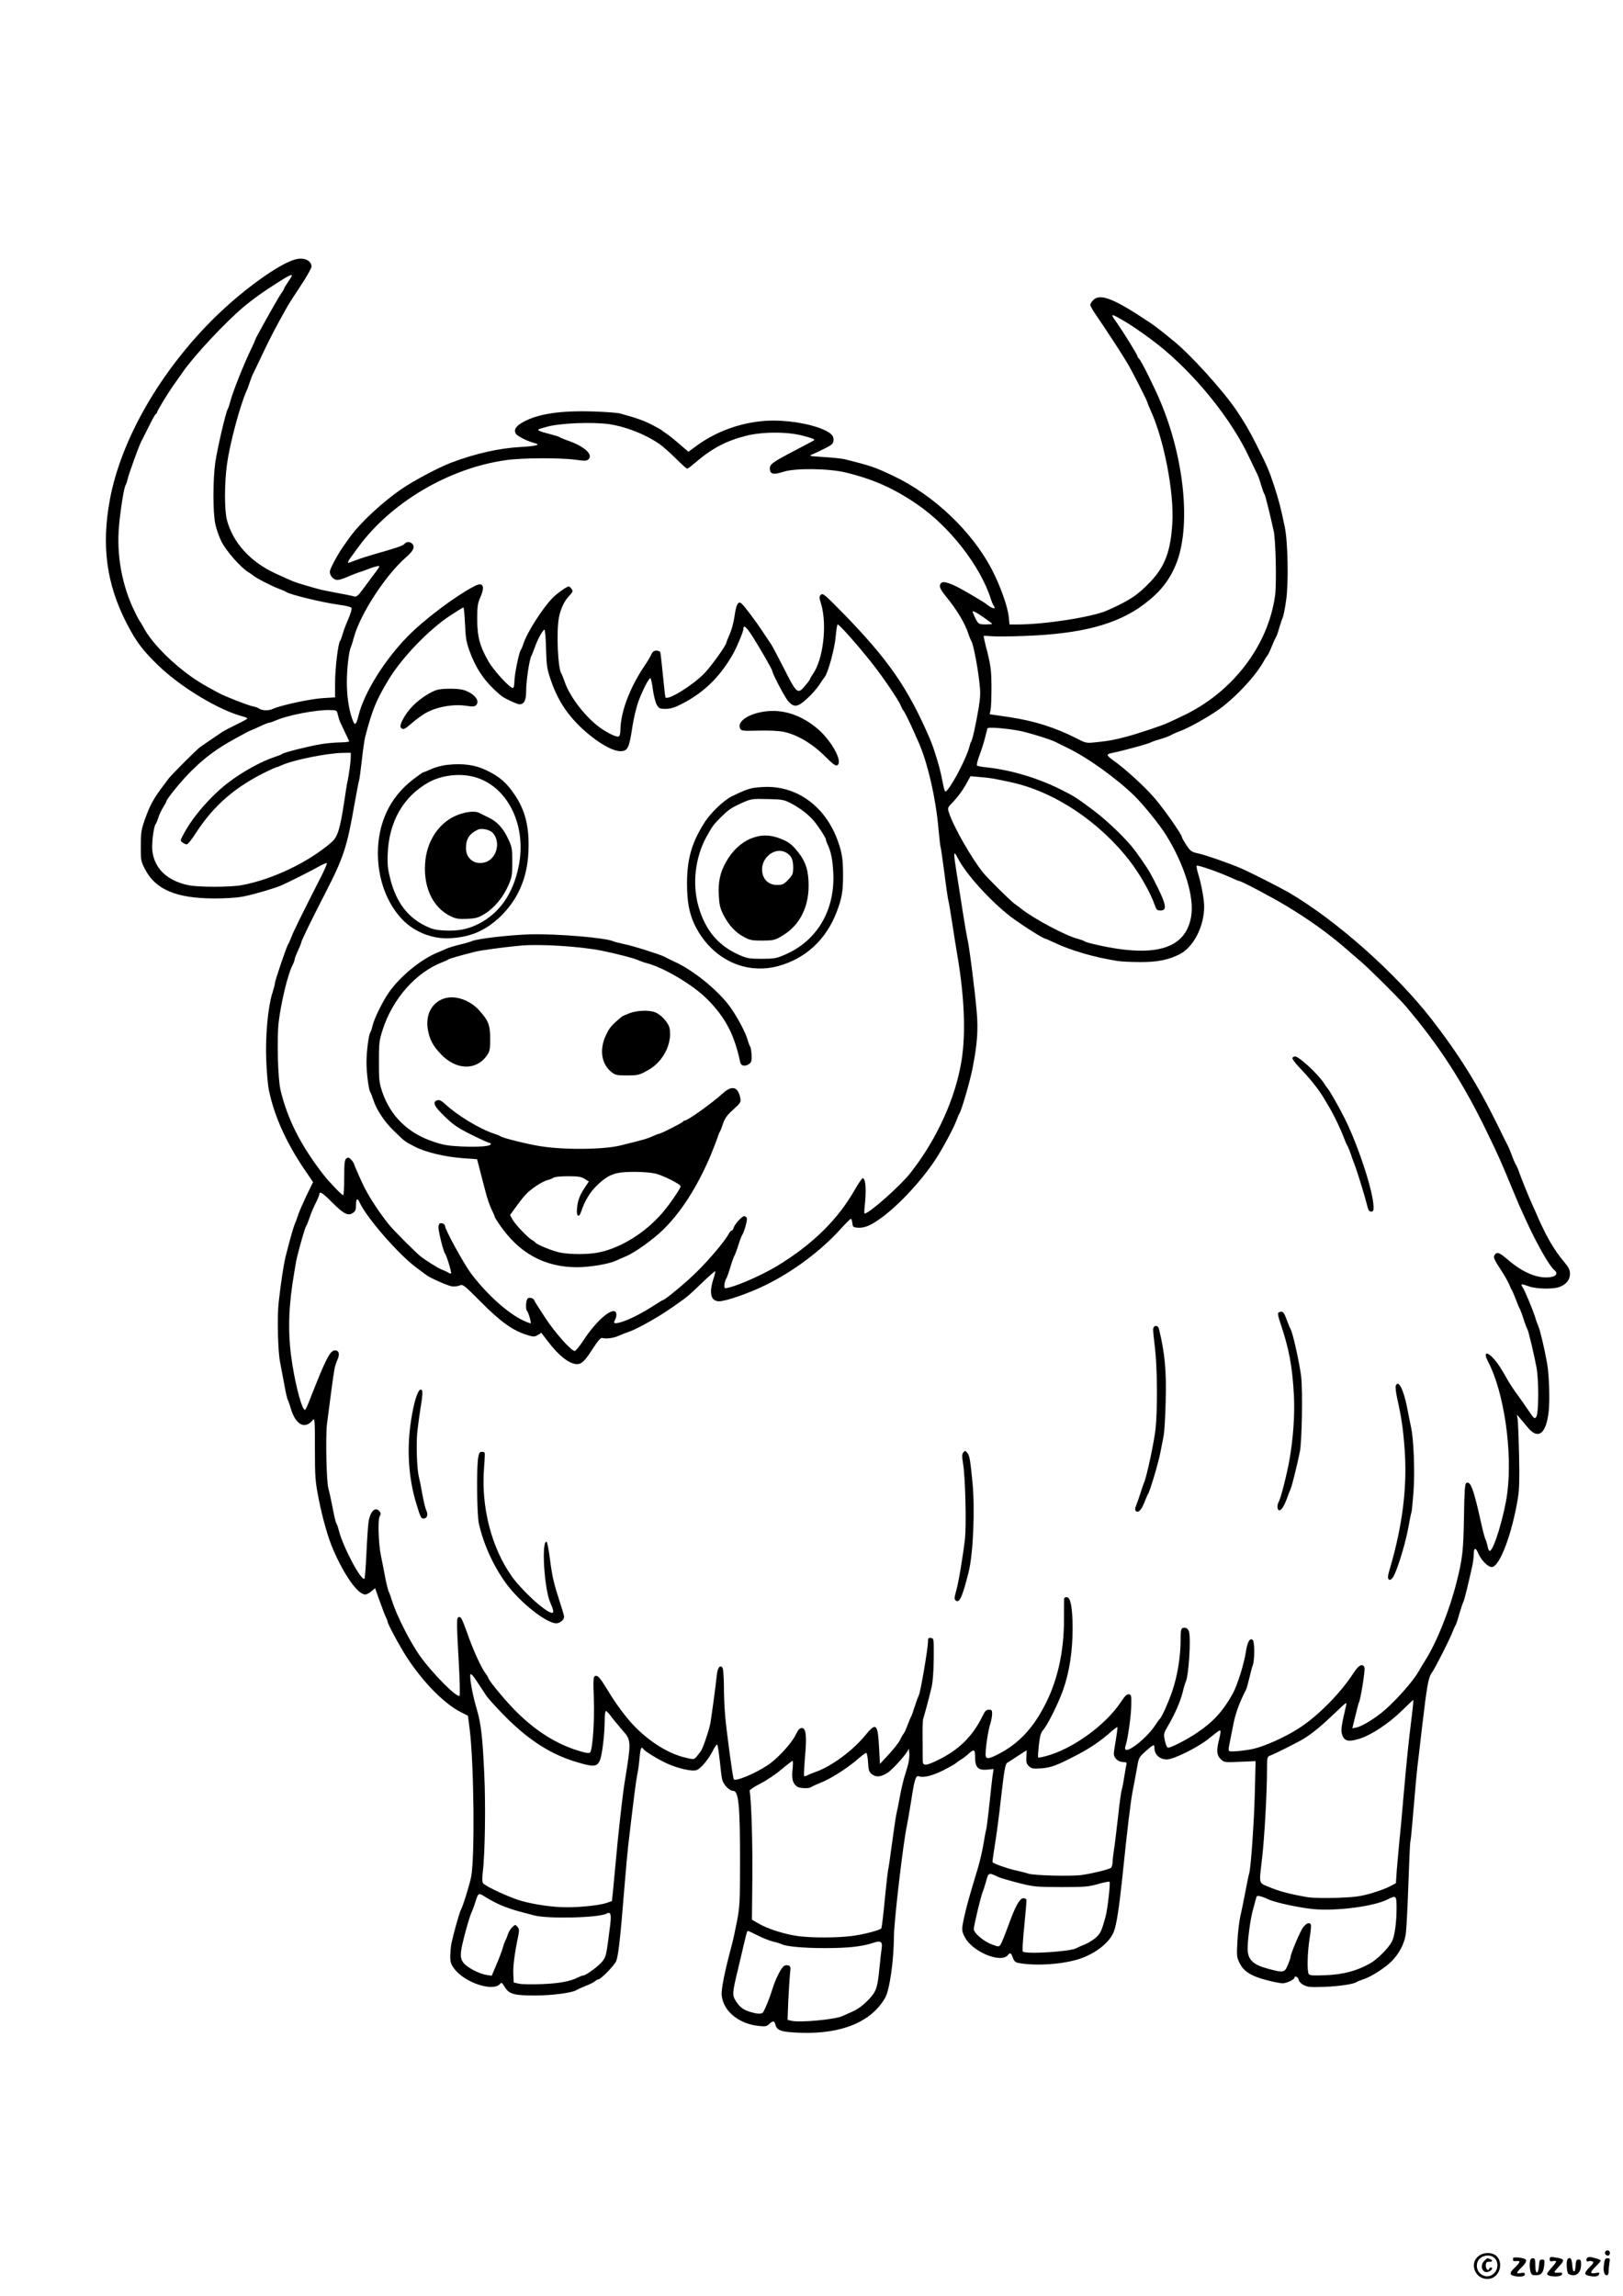 <?xml version="1.0" standalone="no"?>
<!DOCTYPE svg PUBLIC "-//W3C//DTD SVG 20010904//EN"
 "http://www.w3.org/TR/2001/REC-SVG-20010904/DTD/svg10.dtd">
<svg version="1.0" xmlns="http://www.w3.org/2000/svg"
 width="1240pt" height="1754pt" viewBox="0 0 1240 1754"
 preserveAspectRatio="xMidYMid meet">

<g transform="translate(0,1754) scale(0.1,-0.1)"
fill="#000000" stroke="none">
<path d="M2262 15560 c-121 -29 -398 -227 -616 -440 -417 -408 -722 -936 -807
-1399 -65 -352 -25 -643 128 -941 74 -143 123 -208 244 -325 173 -167 470
-345 652 -390 15 -4 27 -10 26 -14 0 -3 -37 -24 -82 -45 -45 -22 -93 -47 -107
-56 -78 -52 -158 -107 -175 -120 -27 -20 -216 -210 -235 -235 -8 -11 -33 -45
-56 -75 -62 -83 -91 -138 -126 -236 -28 -80 -32 -101 -32 -204 -1 -109 1 -118
29 -174 80 -160 239 -228 530 -229 72 -1 165 5 208 12 71 11 262 67 312 90 84
39 239 117 283 143 29 16 56 28 59 25 3 -3 -13 -41 -34 -84 -170 -334 -225
-447 -238 -484 -9 -23 -19 -47 -24 -53 -11 -15 -101 -279 -101 -298 0 -9 -9
-43 -20 -77 -33 -105 -53 -324 -46 -506 3 -88 12 -191 20 -230 42 -207 141
-423 300 -649 l38 -56 -50 -102 c-27 -57 -55 -121 -62 -143 -7 -22 -18 -53
-26 -70 -12 -28 -36 -112 -71 -250 -16 -65 -37 -202 -54 -355 -12 -105 -6
-377 11 -455 5 -28 19 -102 31 -165 11 -63 24 -119 28 -125 4 -5 13 -30 20
-55 37 -133 109 -174 171 -97 15 18 16 1 16 -219 0 -219 3 -251 28 -379 29
-149 73 -305 113 -395 86 -198 188 -340 244 -340 9 0 30 11 46 24 l29 24 34
-96 c19 -53 40 -108 47 -122 7 -14 13 -29 13 -33 0 -20 97 -199 155 -287 122
-184 277 -341 401 -406 l59 -30 12 -90 c34 -261 42 -982 13 -1139 -12 -62 -63
-227 -80 -257 -10 -18 -55 -178 -71 -253 -4 -22 -8 -65 -9 -96 0 -46 5 -63 29
-95 77 -108 299 -182 352 -118 10 13 15 9 36 -25 32 -54 72 -65 243 -64 125 1
276 21 305 42 6 4 37 18 70 31 33 13 66 30 73 37 7 7 18 13 23 13 19 0 122
105 137 140 16 39 32 177 62 555 11 138 25 286 30 330 41 352 60 496 68 535 6
25 14 82 18 127 6 77 14 97 29 73 11 -17 108 -77 179 -110 85 -39 195 -64 229
-51 33 13 92 84 124 149 14 29 29 49 33 45 4 -4 12 -59 19 -120 6 -62 14 -126
18 -143 8 -41 55 -90 85 -90 41 0 52 -111 52 -525 0 -324 -2 -359 -23 -470
-13 -66 -30 -145 -38 -175 -57 -212 -84 -348 -79 -393 13 -121 132 -218 286
-233 47 -5 58 -3 77 15 29 27 39 26 47 -4 12 -47 46 -58 195 -63 314 -10 539
84 644 268 34 60 66 285 67 473 1 116 72 725 100 847 5 25 19 106 31 180 26
172 36 201 62 191 34 -13 108 7 192 50 44 23 82 45 85 48 3 4 21 17 40 29 19
11 47 33 62 47 40 37 48 32 48 -30 0 -76 23 -99 92 -93 l49 5 -5 -36 c-4 -20
-15 -121 -26 -226 -11 -104 -23 -197 -26 -205 -3 -8 -12 -55 -20 -105 -8 -49
-26 -128 -40 -175 -66 -221 -84 -281 -103 -365 -26 -113 -26 -125 3 -177 61
-110 273 -196 326 -133 18 22 25 19 38 -19 9 -25 20 -36 40 -40 135 -26 348
-11 477 33 122 43 224 125 255 206 21 56 40 179 65 415 38 370 64 587 80 665
8 39 21 110 30 160 15 89 15 90 67 137 60 53 68 57 68 27 0 -52 39 -88 95 -89
51 0 236 91 319 158 80 64 84 67 90 61 3 -3 -1 -31 -9 -63 -22 -85 -20 -122
11 -153 26 -25 27 -26 146 -21 l121 5 -6 -246 c-6 -231 -31 -578 -43 -611 -3
-8 -16 -71 -29 -140 -13 -69 -31 -156 -40 -195 -8 -38 -18 -122 -21 -186 -6
-108 -5 -120 16 -163 31 -64 88 -101 205 -131 52 -14 108 -25 124 -25 30 0 91
29 91 43 0 18 29 5 32 -15 2 -14 17 -30 38 -41 30 -16 52 -18 160 -14 119 5
223 21 245 37 6 4 28 13 50 20 58 18 174 92 221 142 54 57 91 126 103 196 6
31 15 203 21 381 6 178 13 327 15 332 3 4 14 118 25 252 11 135 24 278 29 319
5 40 21 174 35 298 38 323 49 386 74 420 24 32 142 264 162 320 7 19 17 40 21
45 4 6 17 44 28 85 12 41 26 84 32 95 8 17 40 147 69 280 5 22 9 59 10 83 0
52 15 54 35 5 21 -50 73 -103 102 -103 60 0 154 248 200 525 11 70 13 144 9
330 -3 132 -8 256 -11 275 l-6 35 23 -27 c13 -14 38 -45 57 -68 81 -101 143
-57 163 115 10 91 4 284 -12 372 -19 108 -53 250 -65 278 -7 17 -19 48 -25 70
-18 58 -79 205 -97 232 -18 27 -10 28 48 7 53 -20 180 -23 230 -6 53 18 84 55
84 101 0 31 -9 49 -45 92 -75 90 -128 180 -195 329 -20 47 -43 99 -51 115 -26
58 -76 181 -95 234 -10 30 -23 59 -28 65 -4 6 -18 37 -29 68 -12 32 -26 66
-31 75 -6 10 -41 81 -79 159 -152 309 -297 541 -504 808 -275 354 -733 760
-1094 970 -70 40 -298 156 -369 186 -87 37 -261 98 -320 111 -52 11 -59 17
-91 64 -19 29 -34 56 -34 61 0 19 -139 217 -210 299 -75 87 -223 222 -309 283
-55 39 -60 49 -29 57 78 17 113 26 198 49 52 14 102 30 110 34 8 5 42 17 75
26 33 10 69 23 80 30 11 7 43 21 70 31 67 24 214 107 295 164 128 91 284 258
346 371 10 19 22 37 26 41 4 3 20 34 34 70 14 35 30 69 34 74 4 6 15 37 24 70
10 33 21 67 26 77 5 9 17 67 26 130 20 134 14 447 -10 563 -29 141 -47 209
-81 313 -42 127 -51 146 -136 316 -57 113 -87 163 -151 260 -103 152 -352 428
-483 533 -22 18 -60 49 -85 69 -25 20 -69 53 -99 73 -268 179 -373 221 -426
171 -14 -13 -25 -31 -25 -39 0 -9 27 -54 60 -101 53 -77 163 -245 193 -295 7
-11 19 -31 28 -45 26 -40 145 -273 154 -300 4 -14 16 -43 26 -65 101 -218 180
-624 166 -860 -13 -215 -56 -332 -168 -449 -95 -101 -162 -145 -330 -219 -111
-50 -477 -107 -682 -107 l-64 0 -6 59 c-9 81 -64 235 -128 359 -151 291 -443
569 -752 716 -141 67 -173 78 -372 128 -22 5 -94 13 -160 17 -116 7 -119 8
-85 22 19 8 62 28 95 45 49 25 61 35 63 58 4 36 -17 59 -80 86 -109 47 -288
74 -430 66 -203 -12 -402 -86 -560 -209 l-38 -28 -70 60 c-38 33 -82 68 -97
78 -16 10 -30 20 -33 24 -3 3 -37 23 -76 43 -64 33 -120 53 -244 87 -19 6
-112 13 -207 16 -253 8 -426 -18 -540 -83 -52 -30 -68 -56 -53 -85 11 -20 88
-59 143 -73 52 -13 18 -23 -100 -30 -169 -9 -350 -50 -536 -120 -94 -36 -286
-137 -377 -200 -151 -103 -323 -264 -402 -376 -10 -14 -30 -43 -46 -65 -45
-64 -102 -172 -102 -192 0 -32 29 -63 58 -63 15 0 50 11 77 24 28 12 68 28 90
35 22 7 49 16 60 21 38 16 88 30 93 26 2 -3 -9 -22 -26 -43 -16 -21 -55 -73
-86 -116 -49 -67 -61 -78 -79 -73 -12 4 -71 16 -132 27 -60 11 -123 24 -140
29 -16 4 -64 18 -105 30 -79 23 -95 29 -228 91 -190 88 -322 234 -368 406 -20
77 -20 284 1 432 23 161 99 444 149 556 8 17 19 48 26 70 7 22 18 51 26 65 7
14 42 86 77 161 57 120 106 212 186 354 13 22 59 93 102 158 44 66 79 129 79
141 0 45 -56 71 -118 56z m-32 -126 c0 -3 -13 -25 -30 -49 -16 -24 -30 -46
-30 -50 0 -4 -13 -25 -29 -48 -28 -43 -191 -333 -191 -342 0 -3 -11 -29 -25
-58 -59 -120 -145 -336 -165 -412 -7 -27 -16 -54 -20 -60 -14 -19 -80 -303
-95 -406 -19 -135 -19 -383 0 -472 8 -38 29 -98 47 -134 36 -72 148 -199 206
-234 20 -13 39 -26 42 -29 10 -12 136 -77 185 -95 28 -10 55 -22 60 -26 29
-21 275 -81 408 -99 54 -7 90 -17 93 -25 3 -7 -8 -44 -24 -82 -17 -37 -36 -88
-43 -113 -7 -25 -16 -50 -21 -56 -15 -21 -38 -209 -38 -320 l0 -111 -97 -6
c-99 -7 -320 -55 -381 -83 -32 -15 -84 -12 -107 6 -5 4 -26 11 -45 15 -39 8
-206 73 -260 102 -121 64 -185 104 -260 162 -144 112 -263 241 -315 341 -10
19 -21 37 -24 40 -3 3 -21 34 -38 70 -101 202 -145 441 -123 670 12 128 38
290 50 305 4 6 11 26 15 45 8 37 87 256 104 287 5 10 31 61 57 113 25 52 50
97 55 98 5 2 9 7 9 12 0 12 89 158 136 222 21 29 49 69 62 88 84 122 324 379
467 499 44 37 125 97 180 133 153 100 185 117 185 102z m6385 -362 c51 -31
163 -110 229 -162 283 -223 567 -574 703 -870 25 -52 50 -106 58 -120 7 -14
21 -52 30 -85 10 -33 21 -65 26 -70 6 -9 37 -131 70 -280 16 -69 23 -403 11
-493 -53 -386 -326 -742 -707 -921 -49 -23 -103 -49 -120 -56 -37 -17 -218
-78 -300 -100 -92 -25 -143 -35 -233 -44 -83 -9 -83 -9 -155 28 -169 85 -320
133 -515 163 l-151 22 7 31 c4 16 7 93 7 170 0 136 -5 175 -45 327 -9 37 -16
69 -14 70 1 2 29 1 61 -2 32 -3 141 -2 243 2 440 15 712 87 918 240 125 94
195 182 247 308 116 285 66 805 -121 1247 -47 111 -143 304 -160 321 -8 7 -14
17 -14 22 0 10 -109 186 -154 250 -60 83 -57 83 79 2z m-3962 -772 c129 -19
275 -76 386 -152 25 -18 81 -67 124 -110 43 -43 82 -78 87 -78 5 0 30 18 56
41 131 113 240 171 394 210 126 32 315 32 433 1 76 -20 95 -28 86 -36 -2 -2
-62 -33 -132 -70 -188 -98 -209 -113 -205 -150 4 -40 29 -44 106 -19 89 28
344 25 472 -6 208 -50 369 -121 545 -242 249 -169 486 -473 565 -724 7 -22 17
-46 23 -53 17 -21 0 -25 -30 -6 -15 10 -30 21 -33 24 -5 5 -99 62 -185 110
-75 42 -136 62 -151 49 -24 -20 -16 -45 34 -106 83 -101 146 -206 172 -288 7
-22 17 -45 21 -51 13 -16 46 -181 60 -302 11 -90 11 -116 -4 -210 -21 -125
-47 -243 -57 -257 -4 -5 -10 -23 -14 -40 -17 -73 -122 -278 -168 -329 -20 -22
-19 -26 -43 94 -16 82 -60 226 -92 300 -166 384 -315 600 -660 954 -140 143
-156 157 -171 143 -14 -14 -14 -21 1 -69 48 -159 17 -426 -63 -538 -11 -16
-20 -31 -20 -35 0 -4 -16 -27 -37 -51 -58 -71 -65 -65 -163 129 -47 92 -91
175 -98 185 -6 9 -31 46 -55 82 -52 81 -151 213 -172 230 -26 21 -40 -6 -53
-97 -6 -45 -23 -107 -37 -138 -14 -31 -25 -59 -25 -63 0 -19 -117 -183 -168
-235 -87 -90 -275 -207 -297 -185 -3 2 -11 78 -20 169 -9 90 -18 170 -20 177
-2 6 -16 12 -30 12 -18 0 -29 -8 -38 -27 -6 -16 -30 -55 -52 -88 -115 -170
-184 -356 -185 -493 0 -27 -5 -45 -14 -48 -15 -6 -73 21 -131 60 -114 78 -239
237 -280 356 -11 30 -22 60 -26 65 -27 38 -39 318 -19 426 13 69 42 130 80
169 26 26 28 33 18 50 -7 11 -17 20 -23 20 -15 0 -89 -53 -122 -86 -78 -80
-195 -263 -223 -349 -7 -22 -17 -45 -22 -52 -13 -16 -48 -190 -48 -240 0 -23
-4 -45 -10 -48 -16 -10 -144 127 -187 201 -67 116 -87 190 -87 324 0 96 4 123
22 163 40 88 24 124 -40 91 -147 -75 -391 -259 -518 -390 -177 -183 -329 -428
-371 -601 -19 -77 -29 -81 -50 -19 -25 73 -39 171 -39 278 0 94 15 231 30 263
5 11 16 47 25 80 49 177 242 473 396 607 59 51 72 81 47 106 -16 16 -43 15
-58 -3 -12 -14 -62 -31 -235 -80 -44 -13 -105 -32 -135 -44 -30 -11 -56 -21
-57 -21 -8 0 -1 18 12 35 8 11 36 49 62 85 251 343 694 604 1128 665 121 18
419 19 533 3 72 -10 85 -9 99 4 35 36 -30 96 -149 139 -35 12 -68 26 -73 30
-6 4 -42 15 -80 25 -73 18 -98 30 -74 37 8 3 32 10 54 16 96 29 349 39 478 21z
m-1100 -1527 c5 -113 9 -138 39 -218 52 -138 124 -238 242 -333 22 -18 118
-62 135 -62 36 0 51 31 51 105 0 75 24 233 39 263 5 9 17 40 27 67 19 57 62
135 74 135 4 0 10 -66 12 -147 4 -135 8 -156 38 -243 54 -155 130 -269 255
-381 111 -99 224 -162 283 -157 49 4 60 29 83 183 10 67 31 155 48 200 31 84
78 175 90 175 4 0 13 -39 19 -86 6 -47 20 -100 30 -118 17 -28 23 -31 69 -31
39 1 68 10 124 39 165 85 285 201 384 371 31 52 85 181 85 202 0 33 22 15 67
-55 53 -82 153 -256 153 -266 0 -19 95 -201 121 -231 46 -52 74 -48 148 21 33
30 73 76 90 102 17 26 35 53 41 59 26 31 78 221 85 311 4 50 11 92 15 92 13 0
149 -153 260 -293 82 -103 206 -285 221 -325 6 -15 16 -34 23 -42 7 -8 32 -58
56 -110 23 -52 49 -108 56 -125 69 -151 134 -431 154 -665 7 -74 14 -138 17
-143 2 -4 15 -94 29 -200 13 -105 27 -199 30 -207 3 -8 16 -85 29 -170 13 -85
30 -195 39 -245 54 -314 66 -597 33 -803 -46 -290 -188 -603 -391 -862 -80
-101 -316 -310 -350 -310 -3 0 -3 19 -1 43 16 134 10 227 -14 227 -5 0 -30
-37 -56 -81 -130 -232 -326 -425 -600 -591 -126 -76 -342 -168 -395 -168 -12
0 -4 56 10 75 4 6 18 44 30 85 12 41 26 80 30 85 4 6 18 42 30 80 12 39 26 75
30 80 15 20 42 116 36 130 -3 8 -12 15 -20 15 -17 0 -72 -60 -81 -89 -3 -12
-10 -21 -15 -21 -5 0 -16 -13 -24 -28 -25 -48 -146 -193 -238 -283 -76 -77
-247 -219 -261 -219 -3 0 -32 -17 -64 -38 -90 -59 -185 -108 -247 -128 -61
-19 -73 -16 -57 14 15 28 14 59 -2 65 -41 16 -154 -89 -242 -226 -28 -42 -56
-76 -64 -77 -26 0 -148 137 -224 252 -42 64 -80 123 -83 131 -7 19 -29 28 -49
21 -16 -6 -22 -84 -8 -98 10 -9 33 -89 28 -94 -2 -2 -28 7 -57 21 -118 55
-279 200 -399 359 -58 79 -199 336 -199 364 0 14 -28 26 -41 18 -5 -3 -9 -17
-9 -30 0 -31 38 -185 50 -199 13 -17 52 -146 46 -152 -3 -3 -11 -1 -18 4 -7 5
-29 16 -48 23 -35 14 -122 68 -169 105 -33 26 -210 203 -237 238 -72 89 -144
198 -190 287 -21 42 -71 154 -78 176 -4 12 -15 29 -26 39 -16 15 -22 15 -35 5
-12 -10 -15 -39 -15 -146 0 -74 -4 -134 -8 -134 -10 0 -109 103 -153 160 -172
222 -273 422 -326 645 -20 87 -28 388 -14 515 18 151 70 368 105 435 9 17 16
35 16 42 0 7 11 37 25 67 14 30 25 57 25 61 0 14 67 152 187 386 139 270 165
351 222 679 16 91 32 172 35 180 3 8 12 78 21 155 8 77 20 156 25 175 53 205
85 283 180 440 103 169 306 380 470 488 52 34 97 62 101 62 3 0 9 -57 12 -127z
m3962 51 c36 -25 65 -47 65 -50 0 -2 -24 -4 -52 -4 -56 1 -57 2 -96 92 -8 19
21 5 83 -38z m-4934 -743 c4 -18 12 -43 17 -55 6 -11 23 -48 38 -81 16 -33 30
-63 32 -67 2 -5 -27 -8 -65 -9 -37 0 -104 -6 -148 -13 -96 -16 -284 -63 -299
-75 -6 -5 -29 -14 -51 -21 -106 -34 -260 -119 -370 -205 -130 -102 -262 -255
-331 -384 -28 -52 -28 -53 -9 -67 10 -8 25 -14 32 -14 7 0 38 37 67 83 138
214 303 357 547 475 37 18 70 32 74 32 4 0 21 7 38 15 88 40 350 93 470 94
l57 1 0 -32 c0 -34 -15 -143 -25 -188 -4 -14 -15 -86 -26 -160 -30 -199 -50
-263 -93 -301 -174 -153 -451 -286 -686 -330 -87 -17 -339 -17 -415 0 -161 36
-255 127 -271 262 -6 56 10 184 25 204 5 5 14 28 21 50 7 22 23 57 36 77 13
21 24 41 24 44 0 18 122 167 193 236 104 103 198 172 334 246 61 34 114 62
117 62 3 0 35 14 69 30 35 17 69 30 76 30 7 0 31 9 54 19 83 37 304 80 407 77
53 -1 54 -2 61 -35z m5195 -121 c63 -10 255 -69 289 -88 11 -6 54 -27 95 -47
148 -71 376 -235 509 -366 68 -67 199 -229 242 -301 140 -228 214 -469 190
-616 -41 -257 -286 -325 -761 -210 -25 6 -49 14 -55 18 -5 5 -30 13 -55 20
-91 24 -332 153 -422 224 -14 11 -41 32 -60 45 -35 27 -198 188 -236 234 -88
109 -228 353 -262 460 -12 37 -11 38 37 87 27 28 67 82 89 121 l39 70 75 -7
c78 -6 102 -11 233 -39 330 -71 673 -298 908 -601 77 -99 160 -245 192 -339
12 -34 18 -40 43 -40 55 0 45 48 -48 229 -39 77 -69 123 -149 232 -57 78 -207
223 -311 301 -134 100 -145 108 -257 164 -178 88 -379 148 -568 168 -34 3 -65
10 -69 13 -4 4 5 40 20 80 15 40 34 100 42 133 8 33 16 65 18 71 4 11 120 3
232 -16z m-457 -977 c60 -119 248 -326 401 -444 73 -56 250 -169 265 -169 3 0
33 -13 67 -29 131 -62 305 -113 483 -141 28 -5 107 -9 176 -9 129 -1 219 17
304 61 106 56 186 214 185 367 -1 55 -21 164 -45 244 -10 31 -15 60 -12 64 8
7 164 -47 255 -88 34 -16 66 -29 70 -29 16 0 247 -122 360 -190 174 -105 325
-213 458 -329 23 -20 72 -63 110 -95 76 -66 289 -278 343 -341 259 -305 440
-586 624 -967 89 -184 107 -224 201 -453 38 -91 42 -101 92 -210 80 -177 179
-352 217 -384 31 -25 21 -49 -24 -56 -93 -16 -211 31 -327 131 -67 57 -82 63
-101 40 -15 -18 -7 -36 49 -121 25 -38 52 -86 60 -105 7 -19 17 -40 21 -45 4
-6 17 -37 30 -70 12 -33 25 -64 29 -70 4 -5 18 -41 30 -80 12 -38 26 -74 30
-80 8 -10 55 -211 70 -295 18 -106 16 -347 -3 -374 -12 -16 -17 -13 -53 41
-21 32 -62 89 -90 128 -28 38 -64 93 -79 120 -15 28 -39 68 -53 90 -74 115
-147 147 -91 40 120 -231 186 -682 145 -1000 -22 -168 -101 -432 -133 -442 -6
-2 -14 13 -17 33 -4 20 -11 44 -16 53 -5 9 -18 57 -29 106 -62 282 -86 347
-119 326 -10 -6 -14 -68 -17 -257 -4 -254 -11 -320 -55 -494 -53 -214 -152
-463 -239 -600 -19 -30 -43 -71 -54 -90 -38 -68 -160 -207 -252 -288 -70 -63
-177 -129 -222 -138 l-31 -6 23 94 c12 52 25 99 28 105 12 20 48 244 42 263
-12 37 -43 23 -82 -37 -105 -162 -279 -337 -429 -431 -102 -64 -245 -128 -334
-150 -60 -14 -176 -26 -188 -18 -6 3 -6 21 0 48 5 24 18 89 29 146 16 89 49
179 98 273 5 8 16 49 26 90 9 40 21 86 27 100 14 39 14 177 0 191 -21 21 -42
-13 -53 -88 -14 -94 -65 -257 -102 -324 -73 -130 -148 -213 -267 -293 -79 -54
-201 -117 -225 -117 -8 0 -18 20 -25 54 -11 52 -10 55 24 113 53 91 92 181
111 253 8 36 20 74 25 85 22 50 40 323 24 382 -7 24 -27 35 -49 27 -12 -5 -15
-25 -15 -93 0 -127 -25 -275 -63 -387 -32 -92 -81 -202 -96 -214 -3 -3 -19
-24 -34 -47 -58 -90 -198 -206 -227 -188 -5 3 -6 15 -1 28 16 43 43 227 44
309 2 76 0 83 -18 86 -15 2 -31 -13 -62 -60 -116 -176 -371 -360 -574 -413
-29 -8 -55 -12 -57 -10 -3 2 0 45 5 95 8 68 16 97 31 113 35 38 120 209 156
313 47 136 70 288 71 459 0 162 -15 245 -46 245 -10 0 -19 -6 -19 -12 -1 -7
-1 -76 -1 -153 1 -261 -53 -493 -161 -688 -89 -163 -193 -269 -336 -344 -81
-42 -102 -43 -102 -4 0 52 20 185 35 230 8 25 15 60 15 78 0 29 -3 33 -25 33
-20 0 -30 -10 -48 -48 -77 -157 -181 -260 -348 -340 -84 -41 -109 -42 -109 -4
0 15 -1 90 -1 167 -1 77 1 147 4 155 7 18 43 151 64 240 10 42 16 119 17 220
1 154 1 155 -21 158 -20 3 -23 -1 -23 -30 0 -48 -57 -383 -69 -405 -5 -10 -20
-49 -32 -88 -12 -38 -25 -74 -29 -80 -3 -5 -15 -32 -25 -60 -10 -27 -23 -57
-29 -65 -7 -8 -21 -32 -31 -54 -11 -21 -50 -70 -86 -109 l-66 -71 -7 129 c-10
182 -22 191 -109 85 -95 -115 -257 -234 -375 -275 -26 -9 -55 -21 -65 -27 -11
-5 -21 -7 -24 -5 -2 3 1 67 7 141 15 167 9 226 -24 226 -17 0 -28 -13 -48 -54
-33 -67 -144 -186 -216 -232 -103 -67 -245 -124 -256 -105 -8 12 -58 386 -66
491 -5 52 -9 151 -9 220 -1 69 -5 131 -10 139 -18 28 -38 4 -44 -51 -10 -97
-45 -353 -52 -383 -16 -67 -56 -182 -70 -201 -56 -73 -43 -67 -118 -50 -125
29 -266 115 -383 233 -67 68 -148 176 -213 285 -58 95 -74 113 -95 105 -13 -5
-14 -32 -9 -175 6 -169 -9 -385 -28 -408 -7 -9 -33 -5 -97 15 -163 51 -316
147 -463 292 -76 74 -207 231 -217 259 -3 8 -10 22 -17 30 -36 45 -101 186
-150 329 -37 103 -48 122 -67 103 -9 -9 -8 -78 5 -299 9 -159 13 -291 8 -296
-19 -19 -205 168 -302 303 -74 104 -179 310 -213 420 -9 30 -21 63 -26 72 -5
9 -19 66 -30 125 -11 59 -25 128 -30 153 -18 85 -24 269 -10 295 11 20 11 27
0 40 -32 39 -71 2 -84 -80 -4 -22 -11 -127 -16 -234 -5 -106 -12 -196 -15
-200 -23 -23 -161 235 -195 364 -7 28 -16 55 -21 60 -4 6 -17 60 -28 120 -12
61 -26 126 -32 145 -15 52 -22 392 -11 490 18 144 51 393 58 425 3 17 12 45
20 63 22 46 15 77 -16 77 -38 0 -71 -64 -195 -382 -15 -40 -31 -73 -35 -73
-21 0 -65 157 -95 339 -34 207 -34 395 -1 622 14 90 29 182 35 204 25 101 62
230 70 239 5 6 16 35 26 64 9 29 30 79 46 110 16 31 29 63 29 70 0 26 25 10
97 -62 89 -89 122 -106 158 -82 21 14 25 24 25 61 0 50 11 58 28 19 54 -117
300 -400 436 -499 34 -25 67 -50 74 -55 21 -18 155 -78 190 -85 19 -4 45 -2
62 5 27 11 31 9 166 -127 149 -150 242 -216 347 -249 54 -17 60 -17 85 -2 l28
17 53 -69 c80 -106 163 -170 219 -170 37 0 61 24 126 125 34 53 57 78 66 75
31 -9 88 -2 131 18 24 11 55 23 69 27 57 18 213 104 315 174 28 19 64 44 80
56 50 34 76 56 172 149 51 49 95 87 97 85 3 -3 -2 -24 -10 -48 -39 -115 -25
-181 40 -181 54 0 239 65 366 129 208 104 410 256 558 418 41 46 79 83 83 83
4 0 9 -15 11 -32 3 -30 6 -33 42 -36 52 -4 105 19 190 83 136 102 305 286 408
445 51 78 133 232 154 287 10 27 21 53 25 58 15 22 82 251 100 347 36 183 44
293 31 434 -14 164 -58 507 -72 559 -5 22 -21 114 -35 205 -14 91 -34 219 -45
285 -27 170 -26 186 9 118z m-3605 -6394 c16 -24 86 -101 155 -170 181 -180
350 -286 550 -343 117 -34 141 -32 163 14 18 38 38 201 38 310 0 39 4 70 9 70
5 0 20 -15 33 -32 12 -18 51 -65 85 -105 79 -90 78 -81 23 -423 -14 -89 -48
-391 -65 -585 -8 -88 -18 -193 -22 -234 l-8 -73 -40 -14 c-52 -18 -203 -34
-307 -33 -102 0 -237 19 -343 48 -79 21 -274 110 -294 135 -7 9 -8 38 -2 92
17 140 22 513 11 739 -13 289 -25 390 -59 505 -32 107 -56 244 -46 261 4 6 25
-18 48 -54 23 -35 55 -84 71 -108z m7072 -160 c-27 -220 -35 -299 -61 -589
-13 -157 -29 -328 -35 -380 -5 -52 -13 -142 -18 -200 l-7 -105 -45 -24 c-25
-14 -90 -38 -145 -54 -84 -24 -125 -29 -260 -34 -97 -3 -186 -1 -225 5 -134
23 -217 45 -290 76 -87 37 -81 13 -57 226 18 154 37 500 37 662 0 94 2 109 18
115 35 12 219 104 267 134 65 40 140 103 244 203 75 72 83 78 76 51 -37 -159
-42 -192 -31 -225 16 -50 47 -58 132 -32 91 28 228 119 329 219 44 43 81 78
83 77 2 -1 -4 -57 -12 -125z m-2260 -175 c-9 -49 -16 -99 -16 -111 0 -32 34
-63 71 -63 24 0 29 -4 25 -17 -2 -10 -10 -52 -16 -93 -6 -41 -15 -88 -20 -103
-5 -15 -18 -112 -29 -215 -12 -103 -25 -215 -31 -248 -5 -34 -10 -75 -10 -91
0 -17 -6 -35 -12 -41 -16 -12 -128 -40 -218 -54 -75 -12 -371 -5 -415 10 -16
6 -64 18 -105 27 -60 14 -153 47 -167 60 -2 1 6 58 17 126 12 68 34 236 49
374 24 209 32 251 47 260 9 5 46 29 82 53 36 23 65 42 66 42 0 0 -1 -22 -2
-49 -3 -40 0 -53 18 -71 20 -20 30 -22 94 -18 75 5 120 22 270 100 102 53 176
103 250 167 32 29 60 50 63 48 2 -3 -3 -45 -11 -93z m-1591 -204 c-9 -30 -22
-75 -30 -100 -7 -25 -21 -85 -30 -135 -9 -49 -20 -106 -25 -125 -5 -19 -20
-121 -34 -225 -14 -105 -27 -197 -30 -205 -3 -8 -14 -111 -26 -229 -11 -118
-23 -218 -27 -222 -18 -16 -145 -48 -228 -58 -114 -14 -296 -14 -404 -1 -100
13 -238 56 -306 97 l-50 29 3 320 c3 257 -8 609 -21 665 -1 6 36 31 83 55 47
24 120 73 162 109 43 36 81 65 84 65 3 0 3 -31 -1 -69 -7 -71 1 -103 34 -128
18 -14 92 -17 107 -5 5 4 36 19 69 32 78 30 204 110 282 177 33 29 65 53 71
53 5 0 12 -32 14 -71 3 -60 8 -74 27 -90 33 -27 70 -24 122 9 44 29 157 157
161 183 1 8 3 -6 5 -31 3 -24 -3 -69 -12 -100z m690 -847 c17 -8 86 -28 155
-46 119 -30 134 -31 325 -32 179 0 209 2 283 23 46 13 86 21 89 18 8 -7 -15
-210 -29 -261 -31 -117 -40 -135 -80 -170 -23 -19 -62 -42 -87 -51 -25 -10
-50 -21 -56 -25 -37 -26 -388 -49 -411 -26 -4 4 1 93 12 197 10 104 18 194 16
200 -2 5 -12 10 -23 10 -28 0 -62 -61 -114 -206 -26 -71 -53 -137 -60 -148
-14 -18 -15 -18 -64 0 -64 22 -141 88 -141 118 0 26 54 252 69 288 6 12 17 49
26 81 17 64 20 64 90 30z m-3794 -218 c35 -15 98 -36 139 -47 41 -11 91 -24
110 -29 100 -28 494 -19 553 13 34 18 40 -3 27 -103 -27 -211 -29 -222 -54
-257 -24 -34 -128 -112 -150 -112 -6 0 -24 -7 -40 -15 -57 -30 -144 -46 -276
-51 -74 -3 -153 -2 -175 3 l-40 9 -3 66 c-3 60 10 159 38 292 8 42 7 52 -7 68
-16 18 -17 18 -39 -3 -13 -12 -29 -38 -35 -58 -6 -20 -15 -40 -19 -46 -3 -5
-12 -30 -19 -55 -7 -25 -29 -83 -49 -129 l-35 -83 -41 6 c-55 9 -143 55 -172
89 -28 33 -30 65 -10 152 19 84 54 205 70 240 8 17 19 48 26 70 25 80 24 79
84 41 30 -19 82 -46 117 -61z m5854 49 c48 -25 231 -65 347 -77 175 -17 465
20 570 74 65 33 68 30 68 -68 0 -110 -15 -215 -36 -255 -26 -50 -112 -136
-168 -167 -100 -56 -200 -83 -334 -89 -100 -4 -126 -2 -133 9 -14 22 -10 165
6 268 9 52 13 101 11 108 -9 22 -34 14 -60 -19 -23 -31 -96 -204 -96 -228 0
-6 -10 -34 -21 -61 -25 -58 -33 -60 -153 -27 -106 28 -147 64 -153 134 -6 55
20 252 42 324 7 25 16 58 20 73 5 26 9 28 33 22 15 -3 41 -13 57 -21z m-3897
-278 c37 -19 90 -40 117 -47 28 -6 58 -16 67 -20 34 -18 168 -30 328 -30 174
0 280 11 361 37 68 23 83 15 75 -39 -3 -23 -11 -87 -16 -142 -16 -166 -25
-189 -90 -256 -38 -39 -78 -68 -117 -85 -32 -14 -67 -30 -78 -35 -60 -26 -327
-51 -390 -35 l-28 7 6 152 c4 84 10 176 13 204 6 45 4 54 -11 59 -10 4 -25 3
-34 -3 -22 -13 -67 -101 -91 -181 -19 -62 -48 -135 -69 -172 -9 -16 -44 -16
-101 2 -52 16 -79 37 -107 81 -30 47 -29 61 16 247 16 69 37 157 46 195 21 88
23 95 30 95 3 0 36 -15 73 -34z"/>
<path d="M3339 12270 c-49 -14 -124 -63 -177 -114 -62 -59 -117 -157 -99 -175
18 -18 26 -14 86 37 31 27 76 60 101 74 83 48 209 71 309 57 52 -8 68 -7 79 5
33 33 -19 93 -99 116 -40 12 -163 12 -200 0z"/>
<path d="M5795 12096 c-105 -25 -166 -81 -138 -125 9 -14 30 -15 139 -12 76 2
153 -2 186 -8 111 -23 228 -93 330 -197 45 -45 71 -65 82 -61 54 21 -45 200
-162 292 -138 110 -288 147 -437 111z"/>
<path d="M3422 11698 c-42 -4 -95 -18 -127 -33 -31 -14 -59 -25 -62 -25 -4 0
-39 -25 -78 -55 -175 -134 -268 -330 -268 -565 1 -198 69 -382 189 -506 90
-93 228 -148 358 -141 157 7 272 56 384 161 137 130 210 296 219 495 9 187
-21 314 -102 436 -64 96 -118 143 -221 192 -83 40 -175 53 -292 41z m198 -92
c257 -67 408 -370 342 -687 -43 -209 -147 -356 -309 -438 -81 -40 -155 -54
-256 -49 -72 4 -96 10 -154 39 -131 66 -215 179 -259 347 -21 80 -25 114 -22
197 9 248 119 440 313 549 98 54 233 71 345 42z"/>
<path d="M3492 11313 c-129 -52 -221 -180 -241 -336 -24 -200 49 -367 192
-436 40 -19 60 -23 126 -20 69 4 85 8 137 40 72 45 139 126 178 216 27 61 30
79 30 178 0 99 -3 116 -28 170 -40 87 -86 138 -153 170 -32 16 -66 32 -75 37
-31 15 -102 7 -166 -19z m275 -137 c63 -74 24 -205 -69 -225 -76 -17 -138 32
-138 110 0 70 25 110 90 141 30 15 94 0 117 -26z"/>
<path d="M5745 11519 c-40 -9 -69 -21 -154 -62 -62 -31 -163 -127 -209 -201
-97 -153 -133 -277 -133 -465 0 -142 18 -236 64 -327 128 -250 380 -371 631
-304 211 57 369 203 450 418 37 98 47 152 47 269 0 132 -7 178 -42 275 -93
254 -303 411 -547 407 -37 -1 -85 -5 -107 -10z m295 -114 c61 -31 120 -74 164
-120 33 -33 106 -143 106 -158 0 -5 6 -23 14 -40 25 -54 36 -109 42 -207 17
-288 -121 -526 -368 -632 -66 -29 -83 -32 -178 -32 -93 0 -112 3 -169 28 -163
71 -264 191 -315 374 -48 170 -25 373 62 531 43 77 53 92 107 146 59 58 80 73
149 105 85 39 87 39 216 36 103 -2 121 -5 170 -31z"/>
<path d="M5735 11134 c-73 -30 -143 -96 -189 -180 -45 -80 -60 -152 -54 -257
4 -72 10 -96 37 -149 41 -78 91 -132 156 -166 44 -24 61 -27 140 -27 83 1 95
3 145 33 144 82 218 234 207 424 -5 103 -33 169 -103 247 -34 38 -60 55 -112
75 -84 32 -147 32 -227 0z m268 -105 c42 -23 56 -51 57 -111 0 -53 -3 -60 -38
-98 -35 -36 -44 -40 -86 -40 -62 0 -106 40 -113 103 -12 103 96 190 180 146z"/>
<path d="M4055 10403 c-162 -5 -407 -33 -450 -52 -11 -5 -51 -17 -90 -26 -38
-9 -83 -23 -100 -30 -16 -8 -47 -20 -67 -29 -128 -51 -287 -180 -374 -303 -49
-68 -118 -209 -129 -263 -4 -19 -11 -39 -15 -45 -13 -16 -30 -148 -30 -230 0
-81 17 -213 30 -230 4 -5 13 -28 20 -50 24 -78 84 -170 155 -239 86 -85 85
-84 162 -124 81 -43 232 -79 368 -89 l110 -8 22 -85 c12 -47 31 -121 43 -165
11 -44 31 -103 45 -132 14 -28 25 -55 25 -58 0 -4 14 -27 32 -53 151 -224 346
-332 598 -332 95 0 238 24 294 49 22 11 59 26 80 35 66 28 205 127 281 201
139 136 260 325 363 566 21 52 45 112 52 134 7 22 16 45 20 50 4 6 15 34 24
62 14 41 31 65 78 107 56 51 60 57 54 88 -16 85 -62 100 -129 40 -91 -82 -273
-212 -296 -212 -5 0 -11 -3 -13 -8 -3 -8 -168 -92 -181 -92 -4 0 -28 -9 -52
-20 -39 -18 -77 -29 -245 -70 -130 -32 -432 -35 -615 -5 -95 15 -284 62 -299
74 -6 5 -29 14 -51 21 -110 36 -282 140 -376 228 -28 25 -42 32 -58 27 -40
-12 -25 -46 58 -125 65 -63 99 -86 203 -138 69 -34 130 -62 137 -62 6 0 11 -4
11 -9 0 -17 -87 -24 -219 -19 -104 5 -142 11 -217 36 -194 64 -328 193 -392
377 -25 74 -27 92 -27 235 0 143 2 162 29 245 76 236 253 437 456 515 19 7 40
17 45 21 9 6 72 25 205 59 37 10 213 34 340 46 151 15 469 -5 637 -40 119 -25
237 -56 268 -70 17 -8 49 -19 72 -25 130 -35 348 -165 455 -272 140 -141 208
-270 253 -481 6 -32 38 -38 70 -14 16 11 19 25 17 67 -1 28 -6 57 -10 63 -5 6
-14 31 -21 56 -16 55 -80 176 -134 250 -92 126 -281 280 -424 344 -32 15 -67
32 -77 38 -32 17 -246 85 -311 97 -33 7 -69 16 -80 21 -58 27 -434 58 -630 53z
m953 -1828 c60 -14 192 -81 192 -97 0 -16 -89 -146 -142 -206 -134 -154 -324
-270 -494 -301 -74 -14 -204 -14 -280 0 -55 10 -183 61 -194 78 -3 4 -13 12
-24 18 -32 17 -130 120 -150 157 l-19 35 48 66 c26 36 61 81 79 98 42 42 123
94 161 103 17 4 36 12 44 18 8 6 55 11 110 11 79 0 102 -4 128 -20 l32 -20
-33 -50 c-39 -58 -54 -102 -58 -164 -4 -55 16 -65 32 -17 26 81 70 153 122
202 60 57 98 80 155 93 61 14 223 12 291 -4z"/>
<path d="M3375 9906 c-84 -38 -124 -126 -106 -232 14 -76 38 -122 100 -187
116 -123 271 -126 352 -8 21 30 24 46 24 125 0 105 -13 139 -82 216 -79 88
-201 125 -288 86z"/>
<path d="M4814 9802 c-27 -10 -57 -23 -65 -29 -75 -63 -92 -82 -119 -139 -53
-113 -36 -223 45 -286 26 -20 41 -23 116 -23 75 0 92 3 140 29 70 37 113 78
150 144 32 58 46 128 35 186 -8 44 -69 110 -115 125 -49 16 -128 13 -187 -7z"/>
<path d="M9874 9459 c-3 -6 20 -38 53 -73 76 -78 150 -170 186 -232 16 -27 38
-65 50 -84 29 -50 80 -156 102 -215 10 -27 24 -59 31 -70 6 -11 17 -38 24 -60
7 -22 18 -53 25 -70 17 -39 80 -243 98 -315 10 -43 17 -55 33 -55 16 0 19 7
18 40 -4 118 -113 453 -217 665 -46 93 -122 226 -137 240 -3 3 -14 18 -24 35
-45 69 -191 205 -221 205 -8 0 -17 -5 -21 -11z"/>
<path d="M9765 7510 c-3 -5 3 -36 14 -67 70 -205 95 -339 107 -569 7 -143 -6
-326 -35 -489 -21 -115 -66 -292 -81 -317 -13 -22 -13 -55 -1 -63 16 -9 38 22
61 82 11 32 25 67 30 78 10 19 50 182 71 285 16 79 23 466 10 575 -12 101 -63
332 -81 363 -6 9 -19 43 -31 75 -15 42 -25 57 -39 57 -10 0 -22 -4 -25 -10z"/>
<path d="M8810 7383 c0 -16 7 -82 15 -148 17 -143 19 -463 4 -607 -10 -97 -68
-369 -88 -413 -5 -11 -17 -45 -26 -75 -9 -30 -24 -72 -32 -93 -11 -25 -13 -41
-6 -48 18 -18 41 2 64 59 12 31 25 62 29 67 15 20 82 246 96 322 8 43 19 98
24 123 6 25 13 144 16 265 6 236 -5 360 -51 553 -8 34 -45 30 -45 -5z"/>
<path d="M10664 6955 c-4 -9 1 -51 10 -93 33 -148 45 -228 57 -384 22 -287
-13 -581 -111 -917 -17 -55 -19 -76 -10 -85 9 -8 16 -5 30 12 28 34 97 255
120 384 11 60 21 112 24 116 2 4 9 72 15 152 12 151 2 412 -19 501 -5 24 -19
90 -29 145 -27 139 -68 219 -87 169z"/>
<path d="M3203 6918 c-24 -30 -52 -142 -68 -268 -26 -197 -11 -404 41 -580 33
-112 41 -130 58 -130 29 0 39 28 23 62 -8 18 -22 76 -31 128 -9 52 -21 111
-26 130 -15 59 -21 250 -12 340 5 47 17 136 27 198 13 76 15 116 8 123 -7 7
-13 6 -20 -3z"/>
<path d="M7360 6445 c-11 -13 -11 -29 -1 -93 17 -105 25 -468 13 -572 -17
-142 -51 -342 -68 -398 -12 -40 -14 -56 -5 -65 30 -30 53 21 102 216 34 138
49 475 29 682 -17 174 -22 205 -39 226 -16 19 -18 20 -31 4z"/>
<path d="M3653 6403 c-13 -78 -9 -430 5 -498 35 -160 114 -333 212 -465 106
-143 305 -300 380 -300 27 0 60 27 60 49 0 7 -13 54 -30 104 -51 159 -60 199
-78 335 -9 73 -21 134 -26 135 -41 9 -18 -363 29 -467 24 -54 28 -76 13 -76
-45 0 -228 166 -309 280 -155 220 -234 530 -211 825 5 61 7 113 5 118 -2 4
-13 7 -23 7 -15 0 -21 -11 -27 -47z"/>
<path d="M12265 340 c-8 -14 3 -30 21 -30 8 0 14 9 14 20 0 21 -24 28 -35 10z"/>
<path d="M11311 316 c-99 -55 -40 -203 73 -182 73 14 104 118 51 171 -27 28
-84 33 -124 11z m109 -26 c29 -29 27 -84 -5 -115 -56 -57 -149 0 -129 79 13
54 94 76 134 36z"/>
<path d="M11340 270 c-41 -41 -9 -106 40 -80 11 6 20 15 20 20 0 14 -18 12
-23 -2 -8 -22 -29 7 -25 33 2 18 9 23 26 22 25 -3 30 12 6 21 -22 8 -22 8 -44
-14z"/>
<path d="M11560 291 c0 -6 0 -14 0 -18 1 -5 12 -7 25 -5 34 5 31 -8 -10 -48
-41 -39 -44 -55 -12 -64 44 -12 87 -7 87 10 0 13 -7 15 -30 11 -39 -8 -38 1 5
43 34 33 43 54 28 63 -20 12 -93 18 -93 8z"/>
<path d="M11840 283 c0 -16 5 -19 25 -15 33 6 32 -3 -10 -49 -19 -22 -35 -43
-35 -48 0 -24 105 -28 114 -5 5 12 0 15 -22 14 -46 -3 -46 -1 -2 46 48 52 45
58 -28 70 -37 6 -42 4 -42 -13z"/>
<path d="M12127 293 c-13 -13 -7 -32 8 -27 8 4 22 3 31 0 13 -5 10 -13 -20
-43 -45 -46 -45 -60 -2 -68 43 -9 68 -4 74 14 4 11 -2 13 -26 8 -46 -9 -46 5
-2 48 22 22 40 42 40 47 0 4 -17 12 -37 17 -44 13 -57 13 -66 4z"/>
<path d="M11688 256 c-2 -18 0 -47 4 -65 8 -27 13 -31 42 -31 42 0 57 18 64
75 4 41 3 45 -16 45 -18 0 -21 -7 -24 -47 -5 -70 -28 -69 -28 1 0 48 -3 56
-19 56 -14 0 -20 -9 -23 -34z"/>
<path d="M11977 283 c-12 -11 -8 -98 5 -111 7 -7 24 -12 39 -12 36 0 59 33 59
82 0 31 -4 38 -19 38 -17 0 -20 -8 -23 -47 -4 -63 -22 -57 -26 7 -3 47 -16 63
-35 43z"/>
<path d="M12255 246 c-8 -51 0 -86 21 -86 9 0 14 10 14 28 0 15 3 44 6 65 6
33 4 37 -14 37 -17 0 -22 -8 -27 -44z"/>
</g>
</svg>
